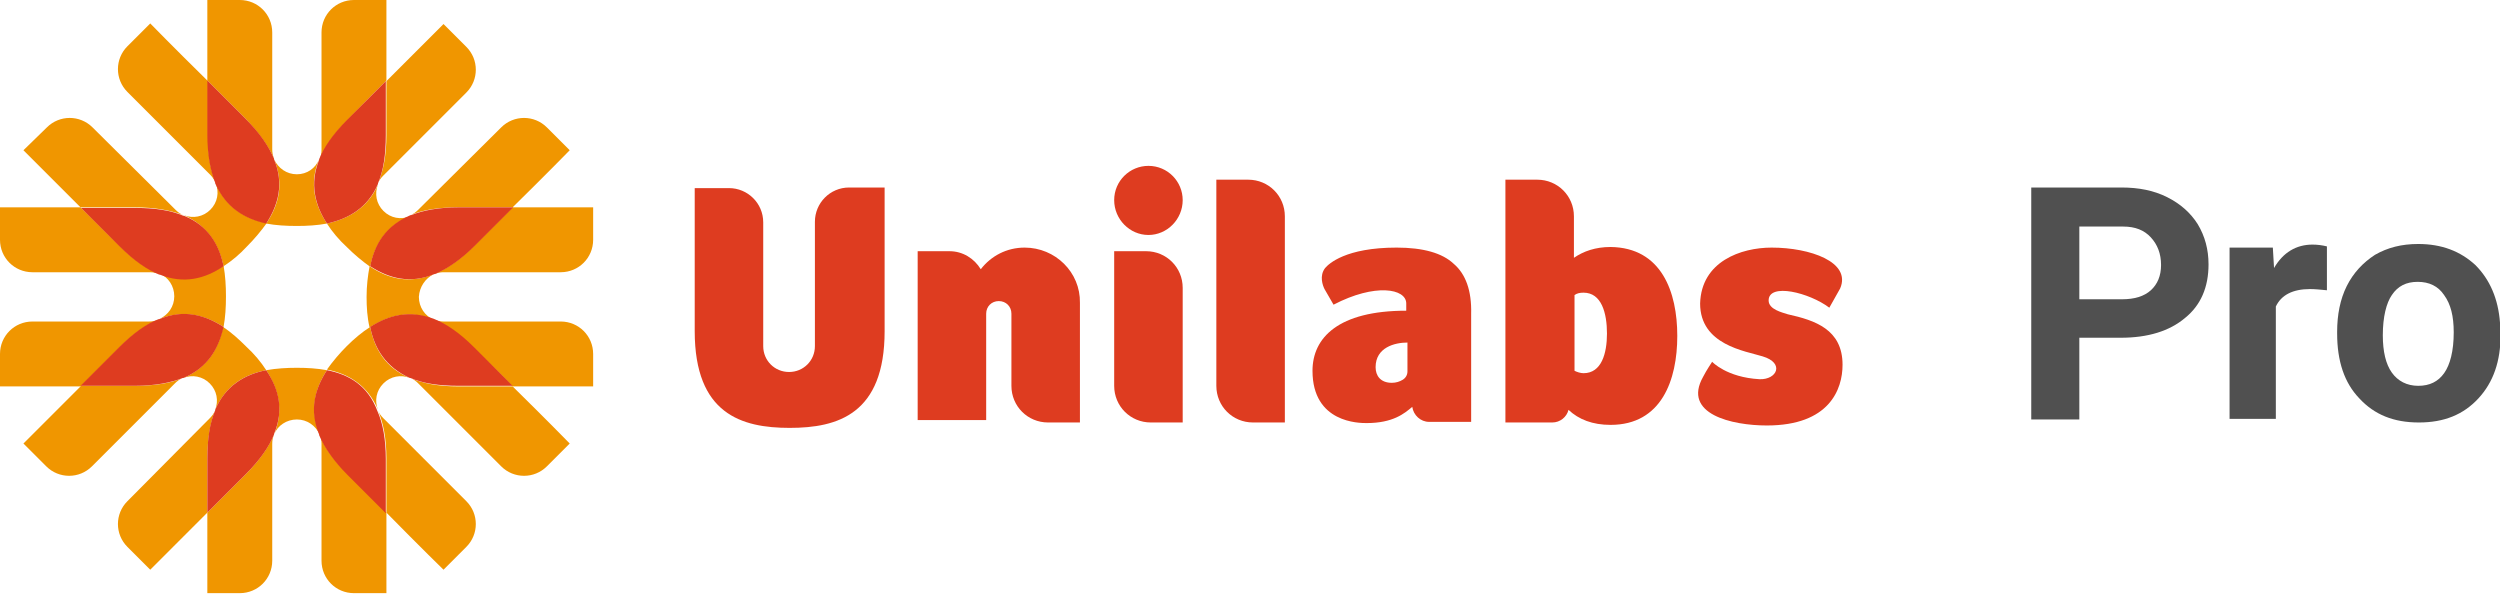 <?xml version="1.0" encoding="utf-8"?>
<!-- Generator: Adobe Illustrator 27.0.0, SVG Export Plug-In . SVG Version: 6.00 Build 0)  -->
<svg version="1.1" id="Layer_1" xmlns="http://www.w3.org/2000/svg" xmlns:xlink="http://www.w3.org/1999/xlink" x="0px" y="0px"
	 viewBox="0 0 416 98.8" style="enable-background:new 0 0 416 98.8;" xml:space="preserve">
<style type="text/css">
	.st0{fill:#505050;}
	.st1{fill:#F09600;}
	.st2{fill:#DE3C20;}
</style>
<g>
</g>
<g>
	<path class="st0" d="M346,56.2v13.6H338V31.2h15c2.9,0,5.4,0.5,7.6,1.6c2.2,1.1,3.9,2.6,5.1,4.5c1.2,2,1.8,4.2,1.8,6.7
		c0,3.8-1.3,6.8-3.9,8.9c-2.6,2.2-6.2,3.3-10.7,3.3H346z M346,49.8h7.1c2.1,0,3.7-0.5,4.8-1.5c1.1-1,1.7-2.4,1.7-4.2
		c0-1.9-0.6-3.4-1.7-4.6c-1.1-1.2-2.6-1.8-4.6-1.8H346V49.8z"/>
	<path class="st0" d="M387.2,48.3c-1-0.1-2-0.2-2.8-0.2c-2.9,0-4.8,1-5.7,2.9v18.7h-7.7V41.2h7.2l0.2,3.4c1.5-2.6,3.7-3.9,6.4-3.9
		c0.8,0,1.6,0.1,2.4,0.3L387.2,48.3z"/>
	<path class="st0" d="M388.9,55.2c0-2.8,0.5-5.4,1.6-7.6c1.1-2.2,2.7-3.9,4.7-5.2c2.1-1.2,4.4-1.8,7.2-1.8c3.9,0,7,1.2,9.5,3.5
		c2.4,2.4,3.8,5.6,4.1,9.6l0.1,2c0,4.4-1.2,7.9-3.7,10.6c-2.5,2.7-5.7,4-9.9,4s-7.4-1.3-9.9-4c-2.5-2.6-3.7-6.2-3.7-10.8V55.2z
		 M396.5,55.8c0,2.7,0.5,4.8,1.5,6.2c1,1.4,2.5,2.2,4.4,2.2c1.9,0,3.3-0.7,4.3-2.1c1-1.4,1.6-3.7,1.6-6.8c0-2.7-0.5-4.7-1.6-6.2
		c-1-1.5-2.5-2.2-4.4-2.2c-1.9,0-3.3,0.7-4.3,2.2C397.1,50.4,396.5,52.7,396.5,55.8z"/>
	<g>
		<g>
			<g>
				<g>
					<path class="st1" d="M64.3,13.4V0h-5.4c-3,0-5.4,2.4-5.4,5.4v19.5c0,0.6-0.1,1.1-0.3,1.6c0.9-2.1,2.4-4.3,4.7-6.6
						C60.2,17.5,62.3,15.4,64.3,13.4"/>
					<path class="st1" d="M45.6,26.4c-0.2-0.5-0.3-1-0.3-1.6V5.4c0-3-2.4-5.4-5.4-5.4h-5.4v13.4c1.9,1.9,4.1,4.1,6.4,6.4
						C43.2,22.2,44.7,24.4,45.6,26.4"/>
					<path class="st1" d="M44.3,37.2c1.6,0.3,3.3,0.4,5.1,0.4c1.7,0,3.4-0.1,5-0.4c-2-3.1-3-6.6-1.3-10.7C52.5,28,51.1,29,49.4,29
						c-1.7,0-3.1-1-3.8-2.5C47.3,30.6,46.4,34.1,44.3,37.2"/>
					<path class="st1" d="M35.9,30.5C35.8,30.5,35.8,30.5,35.9,30.5C35.8,30.5,35.8,30.5,35.9,30.5"/>
					<path class="st1" d="M62.9,30.5C62.9,30.5,62.9,30.5,62.9,30.5C62.9,30.5,62.9,30.5,62.9,30.5"/>
					<path class="st1" d="M37.2,44.3c1.4-0.9,2.7-2,3.9-3.3c1.2-1.2,2.3-2.5,3.3-3.9c-3.6-0.7-6.8-2.6-8.5-6.6
						c0.6,1.5,0.3,3.2-0.9,4.4c-1.2,1.2-2.9,1.5-4.4,0.9C34.6,37.6,36.4,40.7,37.2,44.3"/>
					<path class="st1" d="M30.5,35.8c-0.5-0.2-0.9-0.5-1.3-0.9L15.4,21.2c-2.1-2.1-5.5-2.1-7.6,0L3.9,25c0,0,3.8,3.8,9.5,9.5h9
						C25.8,34.5,28.4,35,30.5,35.8"/>
					<path class="st1" d="M45.6,26.4C45.6,26.5,45.6,26.5,45.6,26.4C45.6,26.5,45.6,26.5,45.6,26.4"/>
					<path class="st1" d="M26.5,45.6C26.5,45.6,26.5,45.6,26.5,45.6C26.5,45.6,26.5,45.6,26.5,45.6"/>
					<path class="st1" d="M34.5,13.4C28.7,7.7,25,3.9,25,3.9l-3.8,3.8c-2.1,2.1-2.1,5.5,0,7.6l13.8,13.8c0.4,0.4,0.7,0.9,0.9,1.3
						c-0.9-2.1-1.3-4.7-1.3-8V13.4"/>
					<path class="st2" d="M44.3,37.2c2-3.1,3-6.6,1.3-10.7c0,0,0,0,0-0.1c-0.9-2.1-2.4-4.3-4.7-6.6c-2.3-2.3-4.4-4.4-6.4-6.4v9
						c0,3.3,0.5,6,1.3,8c0,0,0,0,0,0.1C37.6,34.6,40.7,36.4,44.3,37.2"/>
					<path class="st1" d="M37.2,54.4c0.3-1.6,0.4-3.3,0.4-5.1c0-1.7-0.1-3.4-0.4-5.1c-3.1,2-6.6,3-10.7,1.3c1.5,0.6,2.5,2.1,2.5,3.8
						c0,1.7-1,3.1-2.5,3.8C30.6,51.5,34.1,52.4,37.2,54.4"/>
					<path class="st1" d="M13.4,34.5H0v5.4c0,3,2.4,5.4,5.4,5.4h19.5c0.6,0,1.1,0.1,1.6,0.3c-2.1-0.9-4.3-2.4-6.6-4.7
						C17.5,38.6,15.4,36.4,13.4,34.5"/>
					<path class="st1" d="M30.5,62.9C30.5,62.9,30.5,62.9,30.5,62.9C30.5,62.9,30.5,62.9,30.5,62.9"/>
					<path class="st1" d="M30.5,35.8C30.5,35.9,30.5,35.9,30.5,35.8C30.5,35.9,30.5,35.9,30.5,35.8"/>
					<path class="st1" d="M26.4,53.2c-0.5,0.2-1,0.3-1.6,0.3H5.4c-3,0-5.4,2.4-5.4,5.4v5.4h13.4c1.9-1.9,4.1-4.1,6.4-6.4
						C22.2,55.5,24.4,54,26.4,53.2"/>
					<path class="st2" d="M37.2,44.3c-0.7-3.6-2.6-6.8-6.6-8.4c0,0,0,0-0.1,0c-2.1-0.9-4.7-1.3-8-1.3h-9c1.9,1.9,4.1,4.1,6.4,6.4
						c2.4,2.4,4.6,3.9,6.6,4.7c0,0,0,0,0.1,0C30.6,47.3,34.1,46.4,37.2,44.3"/>
					<path class="st1" d="M35.8,68.3c-0.2,0.5-0.5,0.9-0.9,1.3L21.2,83.4c-2.1,2.1-2.1,5.5,0,7.6l3.8,3.8c0,0,3.8-3.8,9.5-9.5v-9
						C34.5,73,35,70.3,35.8,68.3"/>
					<path class="st1" d="M13.4,64.3c-5.7,5.7-9.5,9.5-9.5,9.5l3.8,3.8c2.1,2.1,5.5,2.1,7.6,0l13.8-13.8c0.4-0.4,0.8-0.7,1.3-0.9
						c-2.1,0.9-4.7,1.3-8,1.3H13.4"/>
					<path class="st1" d="M45.6,72.3C45.6,72.3,45.6,72.3,45.6,72.3C45.6,72.3,45.6,72.3,45.6,72.3"/>
					<path class="st1" d="M44.3,61.6c-0.9-1.4-2-2.7-3.3-3.9c-1.2-1.2-2.5-2.4-3.9-3.3c-0.7,3.6-2.6,6.8-6.6,8.5
						c1.5-0.6,3.2-0.3,4.4,0.9c1.2,1.2,1.5,2.9,0.9,4.4C37.6,64.1,40.7,62.3,44.3,61.6"/>
					<path class="st1" d="M26.4,53.2C26.5,53.2,26.5,53.2,26.4,53.2C26.5,53.2,26.5,53.2,26.4,53.2"/>
					<path class="st2" d="M37.2,54.4c-3.1-2-6.6-3-10.7-1.3c0,0,0,0-0.1,0c-2.1,0.8-4.3,2.4-6.6,4.7c-2.3,2.3-4.4,4.4-6.4,6.4h9
						c3.3,0,6-0.5,8-1.3c0,0,0,0,0.1,0C34.6,61.2,36.4,58,37.2,54.4"/>
					<path class="st1" d="M35.8,68.3C35.8,68.3,35.8,68.2,35.8,68.3C35.8,68.2,35.8,68.3,35.8,68.3"/>
					<path class="st1" d="M62.9,68.2C62.9,68.2,62.9,68.2,62.9,68.2C62.9,68.2,62.9,68.2,62.9,68.2"/>
					<path class="st1" d="M53.2,72.3c0.2,0.5,0.3,1,0.3,1.5v19.5c0,3,2.4,5.4,5.4,5.4h5.4V85.3c-1.9-1.9-4.1-4.1-6.4-6.4
						C55.5,76.6,54,74.4,53.2,72.3"/>
					<path class="st1" d="M34.5,85.3v13.4h5.4c3,0,5.4-2.4,5.4-5.4V73.9c0-0.6,0.1-1.1,0.3-1.6c-0.9,2.1-2.4,4.3-4.7,6.6
						C38.6,81.2,36.4,83.4,34.5,85.3"/>
					<path class="st1" d="M54.4,61.6c-1.6-0.3-3.3-0.4-5-0.4c-1.7,0-3.4,0.1-5.1,0.4c2,3.1,3,6.6,1.3,10.7c0.6-1.5,2.1-2.5,3.8-2.5
						c1.7,0,3.1,1,3.8,2.5C51.5,68.2,52.4,64.7,54.4,61.6"/>
					<path class="st2" d="M44.3,61.6c-3.6,0.7-6.8,2.6-8.5,6.6c0,0,0,0,0,0.1c-0.9,2.1-1.3,4.7-1.3,8v9c1.9-1.9,4.1-4.1,6.4-6.4
						c2.4-2.4,3.9-4.6,4.7-6.6c0,0,0,0,0-0.1C47.3,68.2,46.4,64.7,44.3,61.6"/>
					<path class="st1" d="M72.3,53.1C72.3,53.2,72.3,53.2,72.3,53.1C72.3,53.2,72.3,53.2,72.3,53.1"/>
					<path class="st1" d="M53.2,72.3C53.1,72.3,53.1,72.3,53.2,72.3C53.1,72.3,53.1,72.3,53.2,72.3"/>
					<path class="st1" d="M64.3,85.3c5.7,5.8,9.5,9.5,9.5,9.5l3.8-3.8c2.1-2.1,2.1-5.5,0-7.6L63.8,69.6c-0.4-0.4-0.7-0.8-0.9-1.3
						c0.9,2.1,1.4,4.7,1.4,8V85.3"/>
					<path class="st1" d="M61.6,54.4c-1.4,0.9-2.7,2-3.9,3.2c-1.2,1.2-2.3,2.5-3.3,3.9c3.6,0.7,6.8,2.6,8.5,6.7
						c-0.6-1.5-0.3-3.2,0.9-4.4c1.2-1.2,2.9-1.5,4.4-0.9C64.1,61.2,62.3,58,61.6,54.4"/>
					<path class="st1" d="M68.3,62.9c0.5,0.2,0.9,0.5,1.3,0.9l13.8,13.8c2.1,2.1,5.5,2.1,7.6,0l3.8-3.8c0,0-3.7-3.8-9.5-9.5h-9
						C73,64.3,70.3,63.8,68.3,62.9"/>
					<path class="st2" d="M54.4,61.6c-2,3.1-3,6.6-1.3,10.7c0,0,0,0,0,0.1c0.9,2.1,2.4,4.3,4.7,6.6c2.3,2.3,4.4,4.4,6.4,6.4v-9
						c0-3.3-0.5-6-1.4-8c0,0,0,0,0,0C61.2,64.1,58,62.3,54.4,61.6"/>
					<path class="st1" d="M68.3,62.9C68.2,62.9,68.2,62.9,68.3,62.9C68.2,62.9,68.2,62.9,68.3,62.9"/>
					<path class="st1" d="M85.3,64.3h13.4v-5.4c0-3-2.4-5.4-5.4-5.4l-19.5,0c-0.5,0-1.1-0.1-1.6-0.3c2.1,0.8,4.3,2.4,6.6,4.7
						C81.2,60.2,83.4,62.3,85.3,64.3"/>
					<path class="st1" d="M72.2,45.6c-4.1,1.7-7.6,0.8-10.7-1.3c-0.3,1.6-0.5,3.3-0.5,5.1c0,1.7,0.1,3.4,0.5,5.1
						c3.1-2,6.6-3,10.7-1.3c-1.5-0.6-2.5-2.1-2.5-3.8C69.8,47.7,70.8,46.3,72.2,45.6"/>
					<path class="st1" d="M68.2,35.9C68.2,35.9,68.2,35.9,68.2,35.9C68.2,35.9,68.2,35.9,68.2,35.9"/>
					<path class="st1" d="M72.3,45.6c0.5-0.2,1-0.3,1.5-0.3h19.5c3,0,5.4-2.4,5.4-5.4v-5.4H85.3c-1.9,1.9-4.1,4.1-6.4,6.4
						C76.6,43.2,74.4,44.7,72.3,45.6"/>
					<path class="st2" d="M61.6,54.4c0.7,3.6,2.6,6.7,6.6,8.5c0,0,0,0,0.1,0c2.1,0.9,4.7,1.3,8,1.3h9c-1.9-1.9-4.1-4.1-6.4-6.4
						c-2.4-2.4-4.6-3.9-6.6-4.7c0,0,0,0,0,0C68.2,51.5,64.7,52.4,61.6,54.4"/>
					<path class="st1" d="M72.3,45.6C72.3,45.6,72.3,45.6,72.3,45.6C72.3,45.6,72.3,45.6,72.3,45.6"/>
					<path class="st1" d="M53.1,26.5C53.1,26.5,53.1,26.5,53.1,26.5C53.1,26.5,53.1,26.5,53.1,26.5"/>
					<path class="st1" d="M62.9,30.5c0.2-0.5,0.5-0.9,0.9-1.3l13.8-13.8c2.1-2.1,2.1-5.5,0-7.6l-3.8-3.8c0,0-3.8,3.8-9.5,9.5v9
						C64.3,25.8,63.8,28.4,62.9,30.5"/>
					<path class="st1" d="M85.3,34.5c5.8-5.7,9.5-9.5,9.5-9.5L91,21.2c-2.1-2.1-5.5-2.1-7.6,0L69.6,34.9c-0.4,0.4-0.8,0.7-1.3,0.9
						c2.1-0.9,4.7-1.3,8-1.3H85.3"/>
					<path class="st1" d="M54.4,37.2c0.9,1.4,2,2.7,3.3,3.9c1.2,1.2,2.5,2.3,3.9,3.3c0.7-3.6,2.6-6.8,6.6-8.4
						c-1.5,0.6-3.2,0.3-4.4-0.9c-1.2-1.2-1.5-2.9-0.9-4.4C61.2,34.6,58,36.4,54.4,37.2"/>
					<path class="st2" d="M54.4,37.2c3.6-0.8,6.8-2.6,8.5-6.6c0,0,0,0,0-0.1c0.9-2.1,1.3-4.7,1.3-8v-9c-1.9,1.9-4.1,4.1-6.4,6.4
						c-2.4,2.4-3.9,4.6-4.7,6.6c0,0,0,0,0,0.1C51.5,30.6,52.4,34.1,54.4,37.2"/>
					<path class="st2" d="M61.6,44.3c3.1,2,6.6,3,10.7,1.3c0,0,0,0,0.1,0c2.1-0.9,4.3-2.4,6.6-4.7c2.3-2.3,4.4-4.4,6.4-6.4h-9
						c-3.4,0-6,0.5-8,1.3c0,0,0,0-0.1,0C64.1,37.6,62.3,40.7,61.6,44.3"/>
				</g>
				<g>
					<path class="st2" d="M141.3,31.2c-3.2,0-5.7,2.6-5.7,5.7v20.7c0,2.4-1.9,4.3-4.3,4.3c-2.4,0-4.3-1.9-4.3-4.3V37
						c0-3.2-2.6-5.7-5.7-5.7h-5.7v23.8c0,13.8,7.8,16.1,15.8,16.1c8,0,15.8-2.3,15.8-16.1V31.2H141.3z"/>
					<path class="st2" d="M294.8,41.2c6.4,0,13.3,2.4,11.4,6.8l-1.8,3.2c-3.3-2.5-10.1-4.2-10.1-1.2c0,1.5,2.3,2,3.2,2.3
						c4.5,1,9.1,2.5,9.1,8.4c0,4.1-2.2,10.1-12.6,10.1c-5.8,0-14.1-1.9-10.6-8.1c0.5-1,1.5-2.5,1.5-2.5s2.4,2.6,7.9,2.9
						c2.9,0.1,4.2-2.7,0.5-3.8c-2.9-0.9-10.4-1.9-10.4-8.8C283.1,43.5,289.7,41.2,294.8,41.2"/>
					<path class="st2" d="M207.7,29.9h-5.3v34.3c0,3.4,2.7,6.1,6.1,6.1h5.3V36C213.8,32.6,211.1,29.9,207.7,29.9"/>
					<path class="st2" d="M190.7,41.8h-5.3v22.4c0,3.4,2.7,6.1,6.1,6.1h5.3V47.9C196.8,44.5,194.1,41.8,190.7,41.8"/>
					<path class="st2" d="M185.4,33.3c0-3.2,2.6-5.7,5.7-5.7c3.2,0,5.7,2.6,5.7,5.7c0,3.2-2.6,5.8-5.7,5.8
						C188,39.1,185.4,36.5,185.4,33.3"/>
					<path class="st2" d="M234.2,61.8c0,0.6-0.3,1.1-0.8,1.4c-0.5,0.3-1.1,0.5-1.8,0.5c-1.9,0-2.7-1.2-2.7-2.6
						c0-3.3,3.2-4.1,5.3-4.1V61.8z M241.9,43.9c-1.9-1.8-5.1-2.7-9.5-2.7c-8.5,0-11.3,2.7-11.9,3.4c-1,1.3-0.4,2.9-0.1,3.5l1.5,2.6
						c6.9-3.6,12.1-2.7,12.1-0.2l0,1.2c-11.3,0-15.6,4.5-15.6,10c0,8.7,7.8,8.7,9,8.7c4.4,0,6.3-1.6,7.6-2.7
						c0.2,1.4,1.4,2.5,2.8,2.5h7v-18C244.9,48.4,243.9,45.6,241.9,43.9"/>
					<path class="st2" d="M263.5,48.7c-0.6,0-1.1,0.1-1.5,0.4v12.6c0.4,0.2,1,0.4,1.5,0.4c3,0,3.9-3.3,3.9-6.6
						C267.4,52.1,266.5,48.7,263.5,48.7 M279.1,55.9c0,7.3-2.6,14.8-11.1,14.8c-3,0-5.3-0.9-7-2.5c-0.3,1.2-1.4,2.1-2.7,2.1h-7.8
						V29.9h5.3c3.4,0,6.1,2.7,6.1,6.1l0,6.9c1.6-1.1,3.6-1.8,6.1-1.8C276.5,41.2,279.1,48.6,279.1,55.9"/>
					<path class="st2" d="M170.5,41.2c-3,0-5.6,1.4-7.3,3.6c-1.1-1.8-3-3-5.2-3h-5.3v28.1h11.4l0-17.7c0-1.2,0.9-2.1,2.1-2.1
						c1.2,0,2.1,0.9,2.1,2.1v12c0,3.4,2.7,6.1,6.1,6.1h5.3V50.4C179.8,45.3,175.6,41.2,170.5,41.2"/>
				</g>
			</g>
		</g>
	</g>
</g>
</svg>
